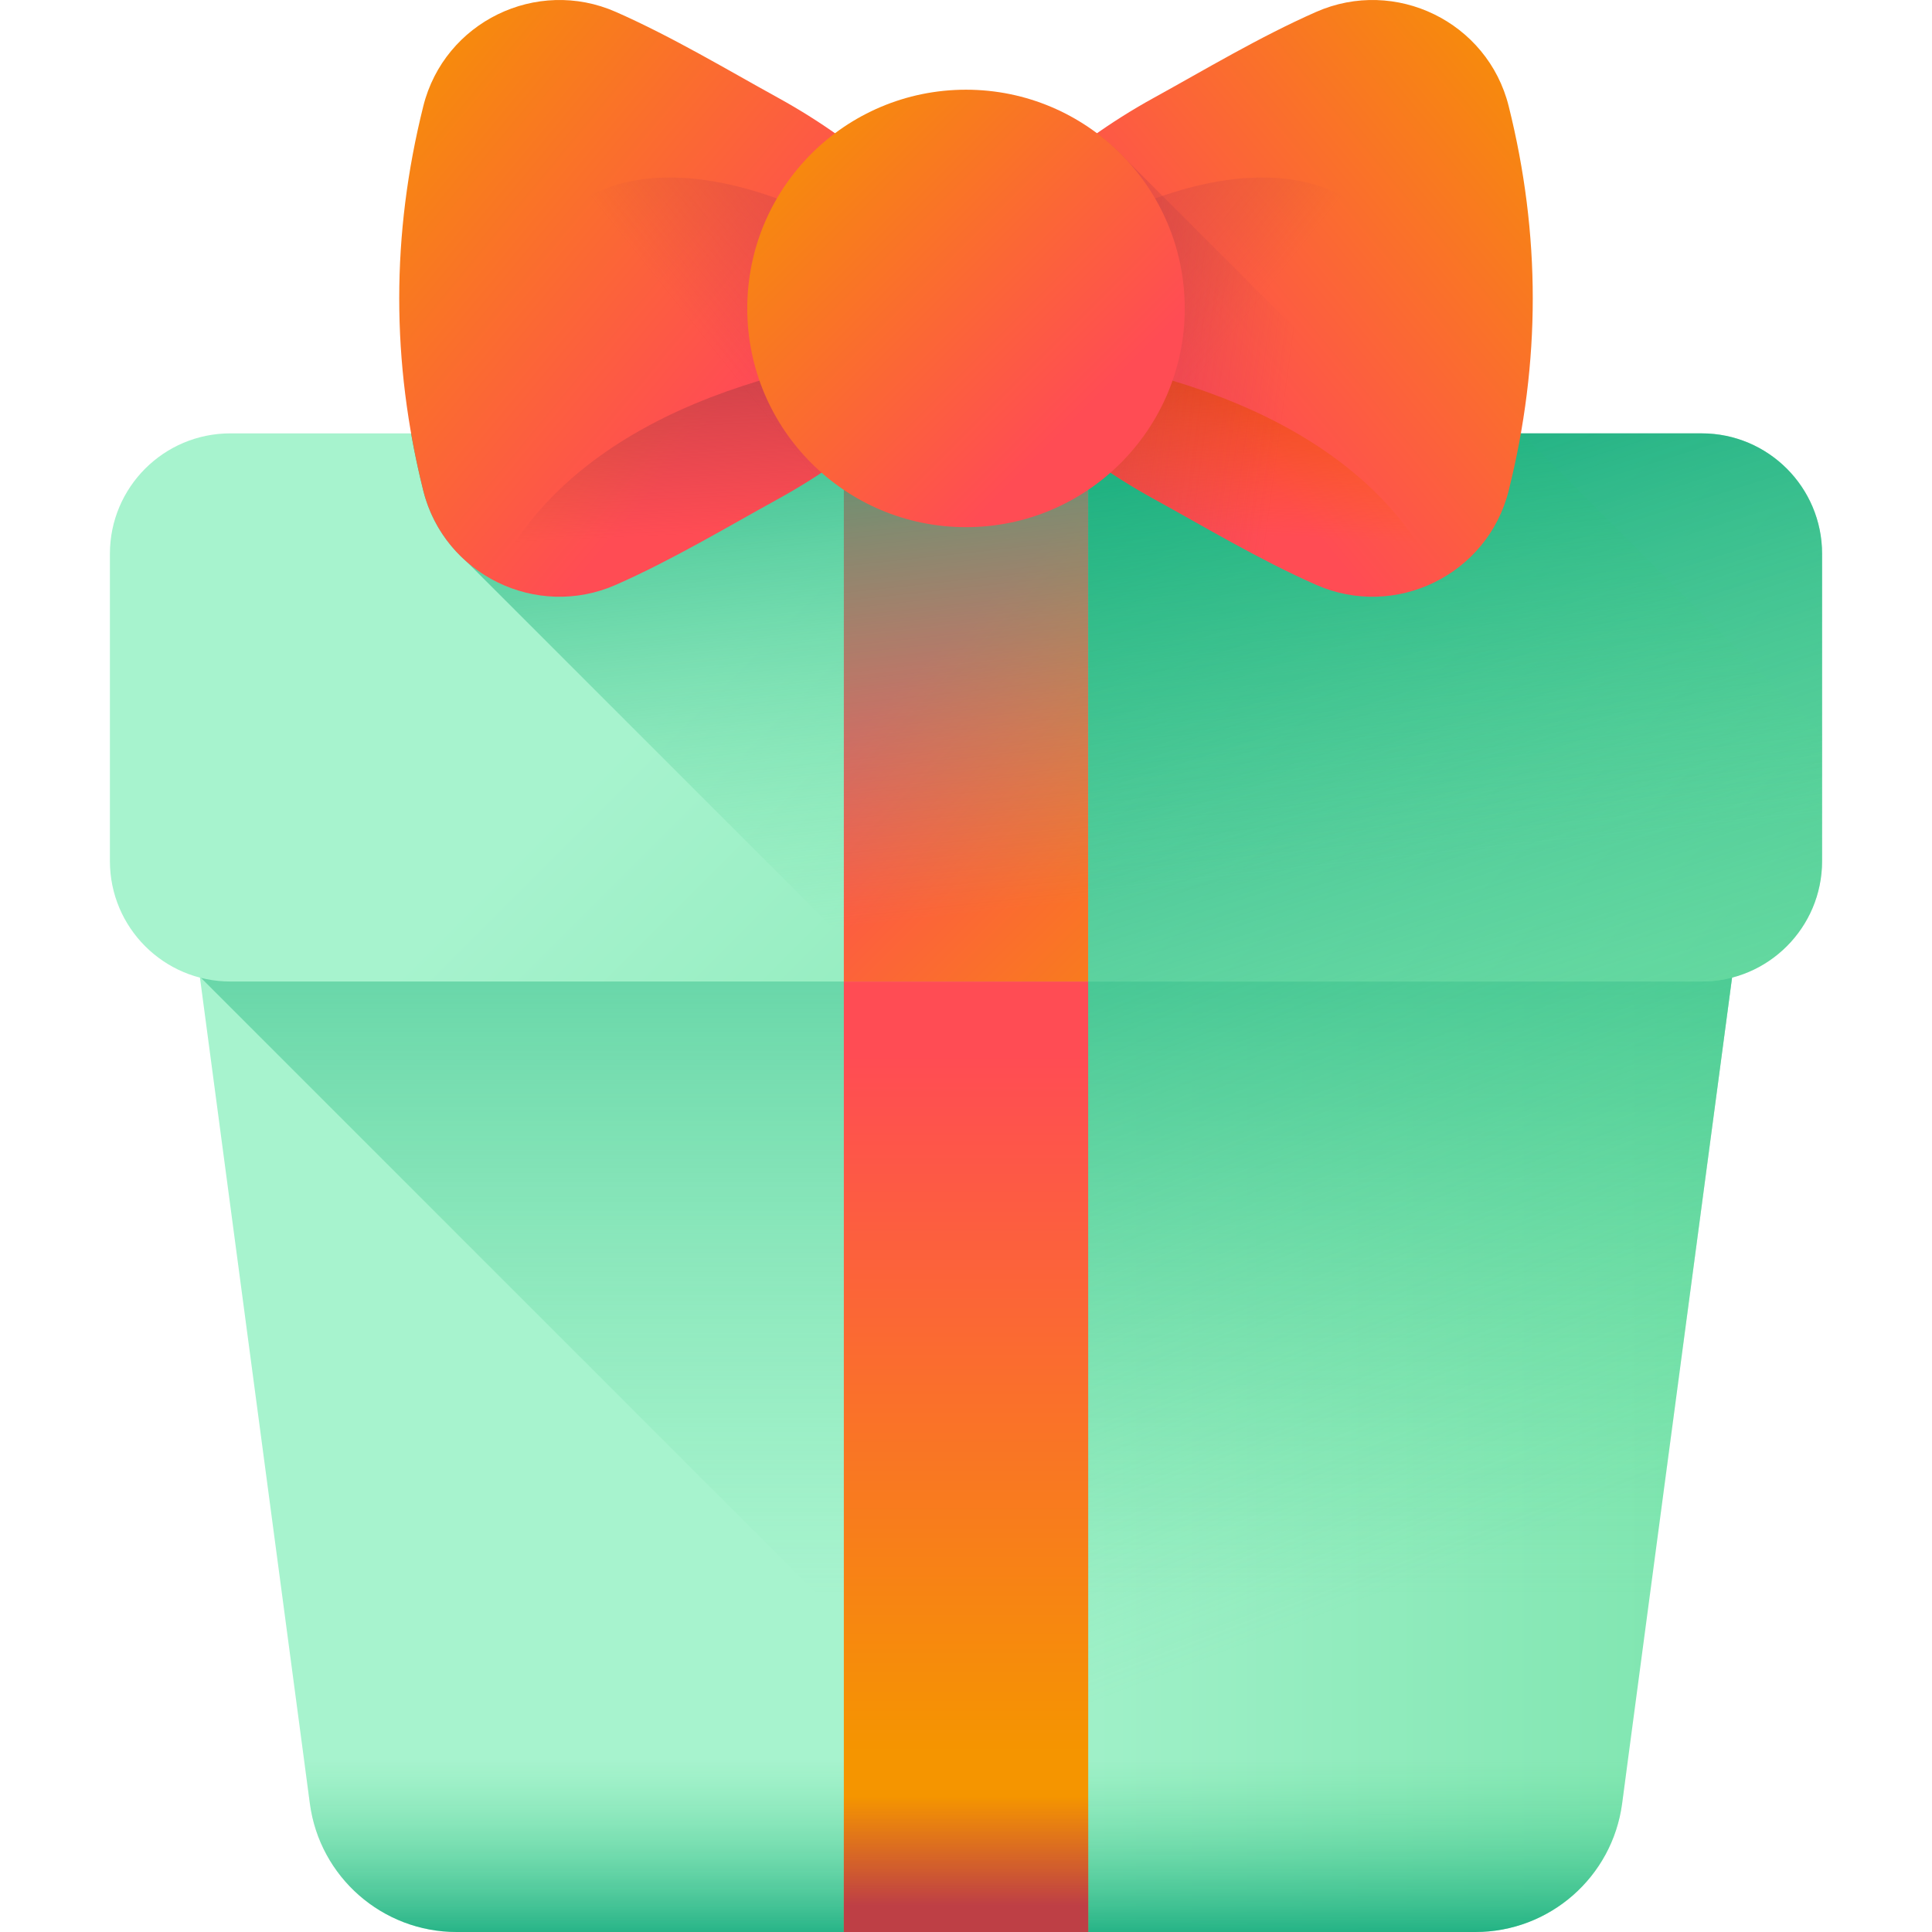 <?xml version="1.0" encoding="UTF-8"?> <svg xmlns="http://www.w3.org/2000/svg" xmlns:xlink="http://www.w3.org/1999/xlink" xmlns:svgjs="http://svgjs.com/svgjs" width="512" height="512" x="0" y="0" viewBox="0 0 512 512" style="enable-background:new 0 0 512 512" xml:space="preserve"> <g> <linearGradient xmlns="http://www.w3.org/2000/svg" id="SVGID_1_" gradientUnits="userSpaceOnUse" x1="248.539" y1="186.268" x2="599.459" y2="186.268" gradientTransform="matrix(1.004 0 0 -1.004 0.192 516.561)"> <stop offset="0" style="stop-color:#A7F3CE"></stop> <stop offset="1" style="stop-color:#61DB99"></stop> </linearGradient> <path xmlns="http://www.w3.org/2000/svg" style="fill:url(#SVGID_1_);" d="M390.979,512H121.018c-19.675,0-36.31-14.568-38.905-34.071L44.001,191.552 c-3.131-23.526,15.172-44.427,38.905-44.427h346.185c23.733,0,42.036,20.901,38.905,44.427l-38.112,286.377 C427.289,497.432,410.654,512,390.979,512z" fill=""></path> <linearGradient xmlns="http://www.w3.org/2000/svg" id="SVGID_2_" gradientUnits="userSpaceOnUse" x1="254.807" y1="93.723" x2="254.807" y2="410.223" gradientTransform="matrix(1.004 0 0 -1.004 0.192 516.561)"> <stop offset="0" style="stop-color:#61DB99;stop-opacity:0"></stop> <stop offset="1" style="stop-color:#009E74"></stop> </linearGradient> <path xmlns="http://www.w3.org/2000/svg" style="fill:url(#SVGID_2_);" d="M390.979,512c19.675,0,36.31-14.568,38.905-34.071l38.112-286.377 c3.131-23.526-15.172-44.427-38.905-44.427H82.906c-23.733,0-42.036,20.901-38.905,44.427l8.984,67.507l0.281,0.083L306.124,512 H390.979z" fill=""></path> <linearGradient xmlns="http://www.w3.org/2000/svg" id="SVGID_3_" gradientUnits="userSpaceOnUse" x1="254.807" y1="50.433" x2="254.807" y2="-4.197" gradientTransform="matrix(1.004 0 0 -1.004 0.192 516.561)"> <stop offset="0" style="stop-color:#61DB99;stop-opacity:0"></stop> <stop offset="1" style="stop-color:#009E74"></stop> </linearGradient> <path xmlns="http://www.w3.org/2000/svg" style="fill:url(#SVGID_3_);" d="M79.371,457.331l2.742,20.599c2.595,19.502,19.23,34.07,38.905,34.07h269.962 c19.675,0,36.31-14.568,38.905-34.071l2.742-20.599H79.371V457.331z" fill=""></path> <linearGradient xmlns="http://www.w3.org/2000/svg" id="SVGID_4_" gradientUnits="userSpaceOnUse" x1="254.814" y1="243.073" x2="254.814" y2="51.543" gradientTransform="matrix(1.004 0 0 -1.004 0.192 516.561)"> <stop offset="0.035" style="stop-color:#FF4C54"></stop> <stop offset="1" style="stop-color:#F59500"></stop> </linearGradient> <rect xmlns="http://www.w3.org/2000/svg" x="223.624" y="147.125" style="fill:url(#SVGID_4_);" width="64.763" height="364.875" fill=""></rect> <linearGradient xmlns="http://www.w3.org/2000/svg" id="SVGID_5_" gradientUnits="userSpaceOnUse" x1="400.619" y1="107.585" x2="279.959" y2="424.085" gradientTransform="matrix(1.004 0 0 -1.004 0.192 516.561)"> <stop offset="0" style="stop-color:#61DB99;stop-opacity:0"></stop> <stop offset="1" style="stop-color:#009E74"></stop> </linearGradient> <path xmlns="http://www.w3.org/2000/svg" style="fill:url(#SVGID_5_);" d="M468.003,191.552l-38.121,286.382c-2.59,19.494-19.224,34.065-38.903,34.065H288.385V147.128 h140.701C452.82,147.128,471.133,168.03,468.003,191.552z" fill=""></path> <linearGradient xmlns="http://www.w3.org/2000/svg" id="SVGID_6_" gradientUnits="userSpaceOnUse" x1="254.814" y1="40.283" x2="254.814" y2="11.583" gradientTransform="matrix(1.004 0 0 -1.004 0.192 516.561)"> <stop offset="0" style="stop-color:#BE3F45;stop-opacity:0"></stop> <stop offset="1" style="stop-color:#BE3F45"></stop> </linearGradient> <rect xmlns="http://www.w3.org/2000/svg" x="223.624" y="457.326" style="fill:url(#SVGID_6_);" width="64.763" height="54.674" fill=""></rect> <linearGradient xmlns="http://www.w3.org/2000/svg" id="SVGID_7_" gradientUnits="userSpaceOnUse" x1="214.359" y1="368.243" x2="491.509" y2="91.103" gradientTransform="matrix(1.004 0 0 -1.004 0.192 516.561)"> <stop offset="0" style="stop-color:#A7F3CE"></stop> <stop offset="1" style="stop-color:#61DB99"></stop> </linearGradient> <path xmlns="http://www.w3.org/2000/svg" style="fill:url(#SVGID_7_);" d="M450.954,260.11H61.043c-17.627,0-31.916-14.289-31.916-31.916v-81.431 c0-17.627,14.289-31.916,31.916-31.916h389.91c17.627,0,31.916,14.289,31.916,31.916v81.431 C482.87,245.82,468.58,260.11,450.954,260.11z" fill=""></path> <linearGradient xmlns="http://www.w3.org/2000/svg" id="SVGID_8_" gradientUnits="userSpaceOnUse" x1="239.681" y1="342.925" x2="343.321" y2="239.286" gradientTransform="matrix(1.004 0 0 -1.004 0.192 516.561)"> <stop offset="0.035" style="stop-color:#FF4C54"></stop> <stop offset="1" style="stop-color:#F59500"></stop> </linearGradient> <rect xmlns="http://www.w3.org/2000/svg" x="223.624" y="114.849" style="fill:url(#SVGID_8_);" width="64.763" height="145.267" fill=""></rect> <linearGradient xmlns="http://www.w3.org/2000/svg" id="SVGID_9_" gradientUnits="userSpaceOnUse" x1="444.957" y1="122.386" x2="344.357" y2="438.886" gradientTransform="matrix(1.004 0 0 -1.004 0.192 516.561)"> <stop offset="0" style="stop-color:#61DB99;stop-opacity:0"></stop> <stop offset="1" style="stop-color:#009E74"></stop> </linearGradient> <path xmlns="http://www.w3.org/2000/svg" style="fill:url(#SVGID_9_);" d="M482.872,146.758v81.435c0,17.63-14.287,31.917-31.917,31.917H288.385V114.842h162.571 C468.586,114.842,482.872,129.141,482.872,146.758z" fill=""></path> <linearGradient xmlns="http://www.w3.org/2000/svg" id="SVGID_10_" gradientUnits="userSpaceOnUse" x1="303.407" y1="278.353" x2="284.287" y2="455.731" gradientTransform="matrix(1.004 0 0 -1.004 0.192 516.561)"> <stop offset="0" style="stop-color:#61DB99;stop-opacity:0"></stop> <stop offset="1" style="stop-color:#009E74"></stop> </linearGradient> <path xmlns="http://www.w3.org/2000/svg" style="fill:url(#SVGID_10_);" d="M403.194,114.847H108.939c0.887,5.055,1.959,10.114,3.224,15.179 c1.92,7.684,6.088,14.121,11.576,18.896l111.187,111.187h216.027c17.627,0,31.916-14.29,31.916-31.916v-33.672L403.194,114.847z" fill=""></path> <linearGradient xmlns="http://www.w3.org/2000/svg" id="SVGID_11_" gradientUnits="userSpaceOnUse" x1="194.628" y1="404.142" x2="85.698" y2="494.292" gradientTransform="matrix(1.004 0 0 -1.004 0.192 516.561)"> <stop offset="0.035" style="stop-color:#FF4C54"></stop> <stop offset="1" style="stop-color:#F59500"></stop> </linearGradient> <path xmlns="http://www.w3.org/2000/svg" style="fill:url(#SVGID_11_);" d="M112.182,28.122c5.575-22.313,30.023-34.235,51.063-24.947 c15.067,6.651,29.558,15.371,42.811,22.66c12.431,6.836,21.431,13.784,29.622,20.616c20.354,16.978,20.354,48.271,0,65.248 c-8.191,6.832-17.191,13.781-29.622,20.616c-13.254,7.287-27.744,16.009-42.811,22.659c-21.04,9.287-45.489-2.633-51.063-24.946 C103.673,95.965,103.672,62.188,112.182,28.122z" fill=""></path> <linearGradient xmlns="http://www.w3.org/2000/svg" id="SVGID_12_" gradientUnits="userSpaceOnUse" x1="189.699" y1="373.603" x2="187.039" y2="433.363" gradientTransform="matrix(1.004 0 0 -1.004 0.192 516.561)"> <stop offset="0" style="stop-color:#BE3F45;stop-opacity:0"></stop> <stop offset="1" style="stop-color:#BE3F45"></stop> </linearGradient> <path xmlns="http://www.w3.org/2000/svg" style="fill:url(#SVGID_12_);" d="M235.679,111.697c6.483-5.408,10.893-12.271,13.246-19.659 c-37.514,3.36-96.121,16.072-118.237,61.671c9.671,5.17,21.576,6.11,32.558,1.262c15.067-6.651,29.558-15.371,42.811-22.66 C218.488,125.478,227.489,118.53,235.679,111.697z" fill=""></path> <linearGradient xmlns="http://www.w3.org/2000/svg" id="SVGID_13_" gradientUnits="userSpaceOnUse" x1="184.841" y1="425.16" x2="285.191" y2="505.433" gradientTransform="matrix(1.004 0 0 -1.004 0.192 516.561)"> <stop offset="0" style="stop-color:#BE3F45;stop-opacity:0"></stop> <stop offset="1" style="stop-color:#BE3F45"></stop> </linearGradient> <path xmlns="http://www.w3.org/2000/svg" style="fill:url(#SVGID_13_);" d="M141.206,76.11c0,15.007,1.778,56.294,43.112,68.318c7.52-4.097,14.803-8.3,21.739-12.115 c12.431-6.836,21.431-13.784,29.622-20.616c11.41-9.517,16.42-23.531,15.039-37.001c0,0-21.669-11.703-31.293-16.364 C167.427,33.15,141.206,55.002,141.206,76.11z" fill=""></path> <linearGradient xmlns="http://www.w3.org/2000/svg" id="SVGID_14_" gradientUnits="userSpaceOnUse" x1="314.988" y1="404.144" x2="423.918" y2="494.293" gradientTransform="matrix(1.004 0 0 -1.004 0.192 516.561)"> <stop offset="0.035" style="stop-color:#FF4C54"></stop> <stop offset="1" style="stop-color:#F59500"></stop> </linearGradient> <path xmlns="http://www.w3.org/2000/svg" style="fill:url(#SVGID_14_);" d="M399.815,28.122C394.24,5.809,369.792-6.113,348.751,3.174 c-15.067,6.651-29.558,15.371-42.811,22.66c-12.431,6.836-21.431,13.784-29.622,20.616c-20.355,16.978-20.355,48.271,0,65.248 c8.191,6.832,17.191,13.781,29.622,20.616c13.254,7.287,27.744,16.009,42.811,22.659c21.04,9.287,45.489-2.633,51.064-24.946 C408.324,95.965,408.325,62.188,399.815,28.122z" fill=""></path> <linearGradient xmlns="http://www.w3.org/2000/svg" id="SVGID_15_" gradientUnits="userSpaceOnUse" x1="319.919" y1="373.603" x2="322.569" y2="433.363" gradientTransform="matrix(1.004 0 0 -1.004 0.192 516.561)"> <stop offset="0" style="stop-color:#FF5D00;stop-opacity:0"></stop> <stop offset="1" style="stop-color:#D54003"></stop> </linearGradient> <path xmlns="http://www.w3.org/2000/svg" style="fill:url(#SVGID_15_);" d="M276.318,111.697c-6.483-5.408-10.893-12.271-13.246-19.659 c37.514,3.36,96.121,16.072,118.237,61.671c-9.671,5.17-21.576,6.11-32.558,1.262c-15.067-6.651-29.558-15.371-42.811-22.66 C293.509,125.478,284.508,118.53,276.318,111.697z" fill=""></path> <linearGradient xmlns="http://www.w3.org/2000/svg" id="SVGID_16_" gradientUnits="userSpaceOnUse" x1="324.769" y1="425.163" x2="224.429" y2="505.437" gradientTransform="matrix(1.004 0 0 -1.004 0.192 516.561)"> <stop offset="0" style="stop-color:#BE3F45;stop-opacity:0"></stop> <stop offset="1" style="stop-color:#BE3F45"></stop> </linearGradient> <path xmlns="http://www.w3.org/2000/svg" style="fill:url(#SVGID_16_);" d="M370.791,76.11c0,15.007-1.778,56.294-43.112,68.318c-7.52-4.097-14.803-8.3-21.739-12.115 c-12.431-6.836-21.431-13.784-29.622-20.616c-11.41-9.517-16.42-23.531-15.039-37.001c0,0,21.669-11.703,31.293-16.364 C344.57,33.15,370.791,55.002,370.791,76.11z" fill=""></path> <linearGradient xmlns="http://www.w3.org/2000/svg" id="SVGID_17_" gradientUnits="userSpaceOnUse" x1="340.609" y1="415.993" x2="203.819" y2="434.585" gradientTransform="matrix(1.004 0 0 -1.004 0.192 516.561)"> <stop offset="0" style="stop-color:#BE3F45;stop-opacity:0"></stop> <stop offset="1" style="stop-color:#BE3F45"></stop> </linearGradient> <path xmlns="http://www.w3.org/2000/svg" style="fill:url(#SVGID_17_);" d="M276.318,111.697c8.191,6.832,17.191,13.781,29.622,20.616 c13.254,7.287,27.744,16.009,42.811,22.66c17.738,7.83,37.897,0.585,47.129-15.25l-97.29-97.29 c-2.404-2.604-5.055-4.974-7.897-7.103c-5.3,3.717-9.958,7.435-14.375,11.119C255.964,63.428,255.964,94.72,276.318,111.697z" fill=""></path> <linearGradient xmlns="http://www.w3.org/2000/svg" id="SVGID_18_" gradientUnits="userSpaceOnUse" x1="199.589" y1="488.343" x2="287.069" y2="400.863" gradientTransform="matrix(1.004 0 0 -1.004 0.192 516.561)"> <stop offset="0" style="stop-color:#F59500"></stop> <stop offset="0.966" style="stop-color:#FF4C54"></stop> </linearGradient> <circle xmlns="http://www.w3.org/2000/svg" style="fill:url(#SVGID_18_);" cx="256" cy="81.739" r="57.966" fill=""></circle> <g xmlns="http://www.w3.org/2000/svg"> </g> <g xmlns="http://www.w3.org/2000/svg"> </g> <g xmlns="http://www.w3.org/2000/svg"> </g> <g xmlns="http://www.w3.org/2000/svg"> </g> <g xmlns="http://www.w3.org/2000/svg"> </g> <g xmlns="http://www.w3.org/2000/svg"> </g> <g xmlns="http://www.w3.org/2000/svg"> </g> <g xmlns="http://www.w3.org/2000/svg"> </g> <g xmlns="http://www.w3.org/2000/svg"> </g> <g xmlns="http://www.w3.org/2000/svg"> </g> <g xmlns="http://www.w3.org/2000/svg"> </g> <g xmlns="http://www.w3.org/2000/svg"> </g> <g xmlns="http://www.w3.org/2000/svg"> </g> <g xmlns="http://www.w3.org/2000/svg"> </g> <g xmlns="http://www.w3.org/2000/svg"> </g> </g> </svg> 